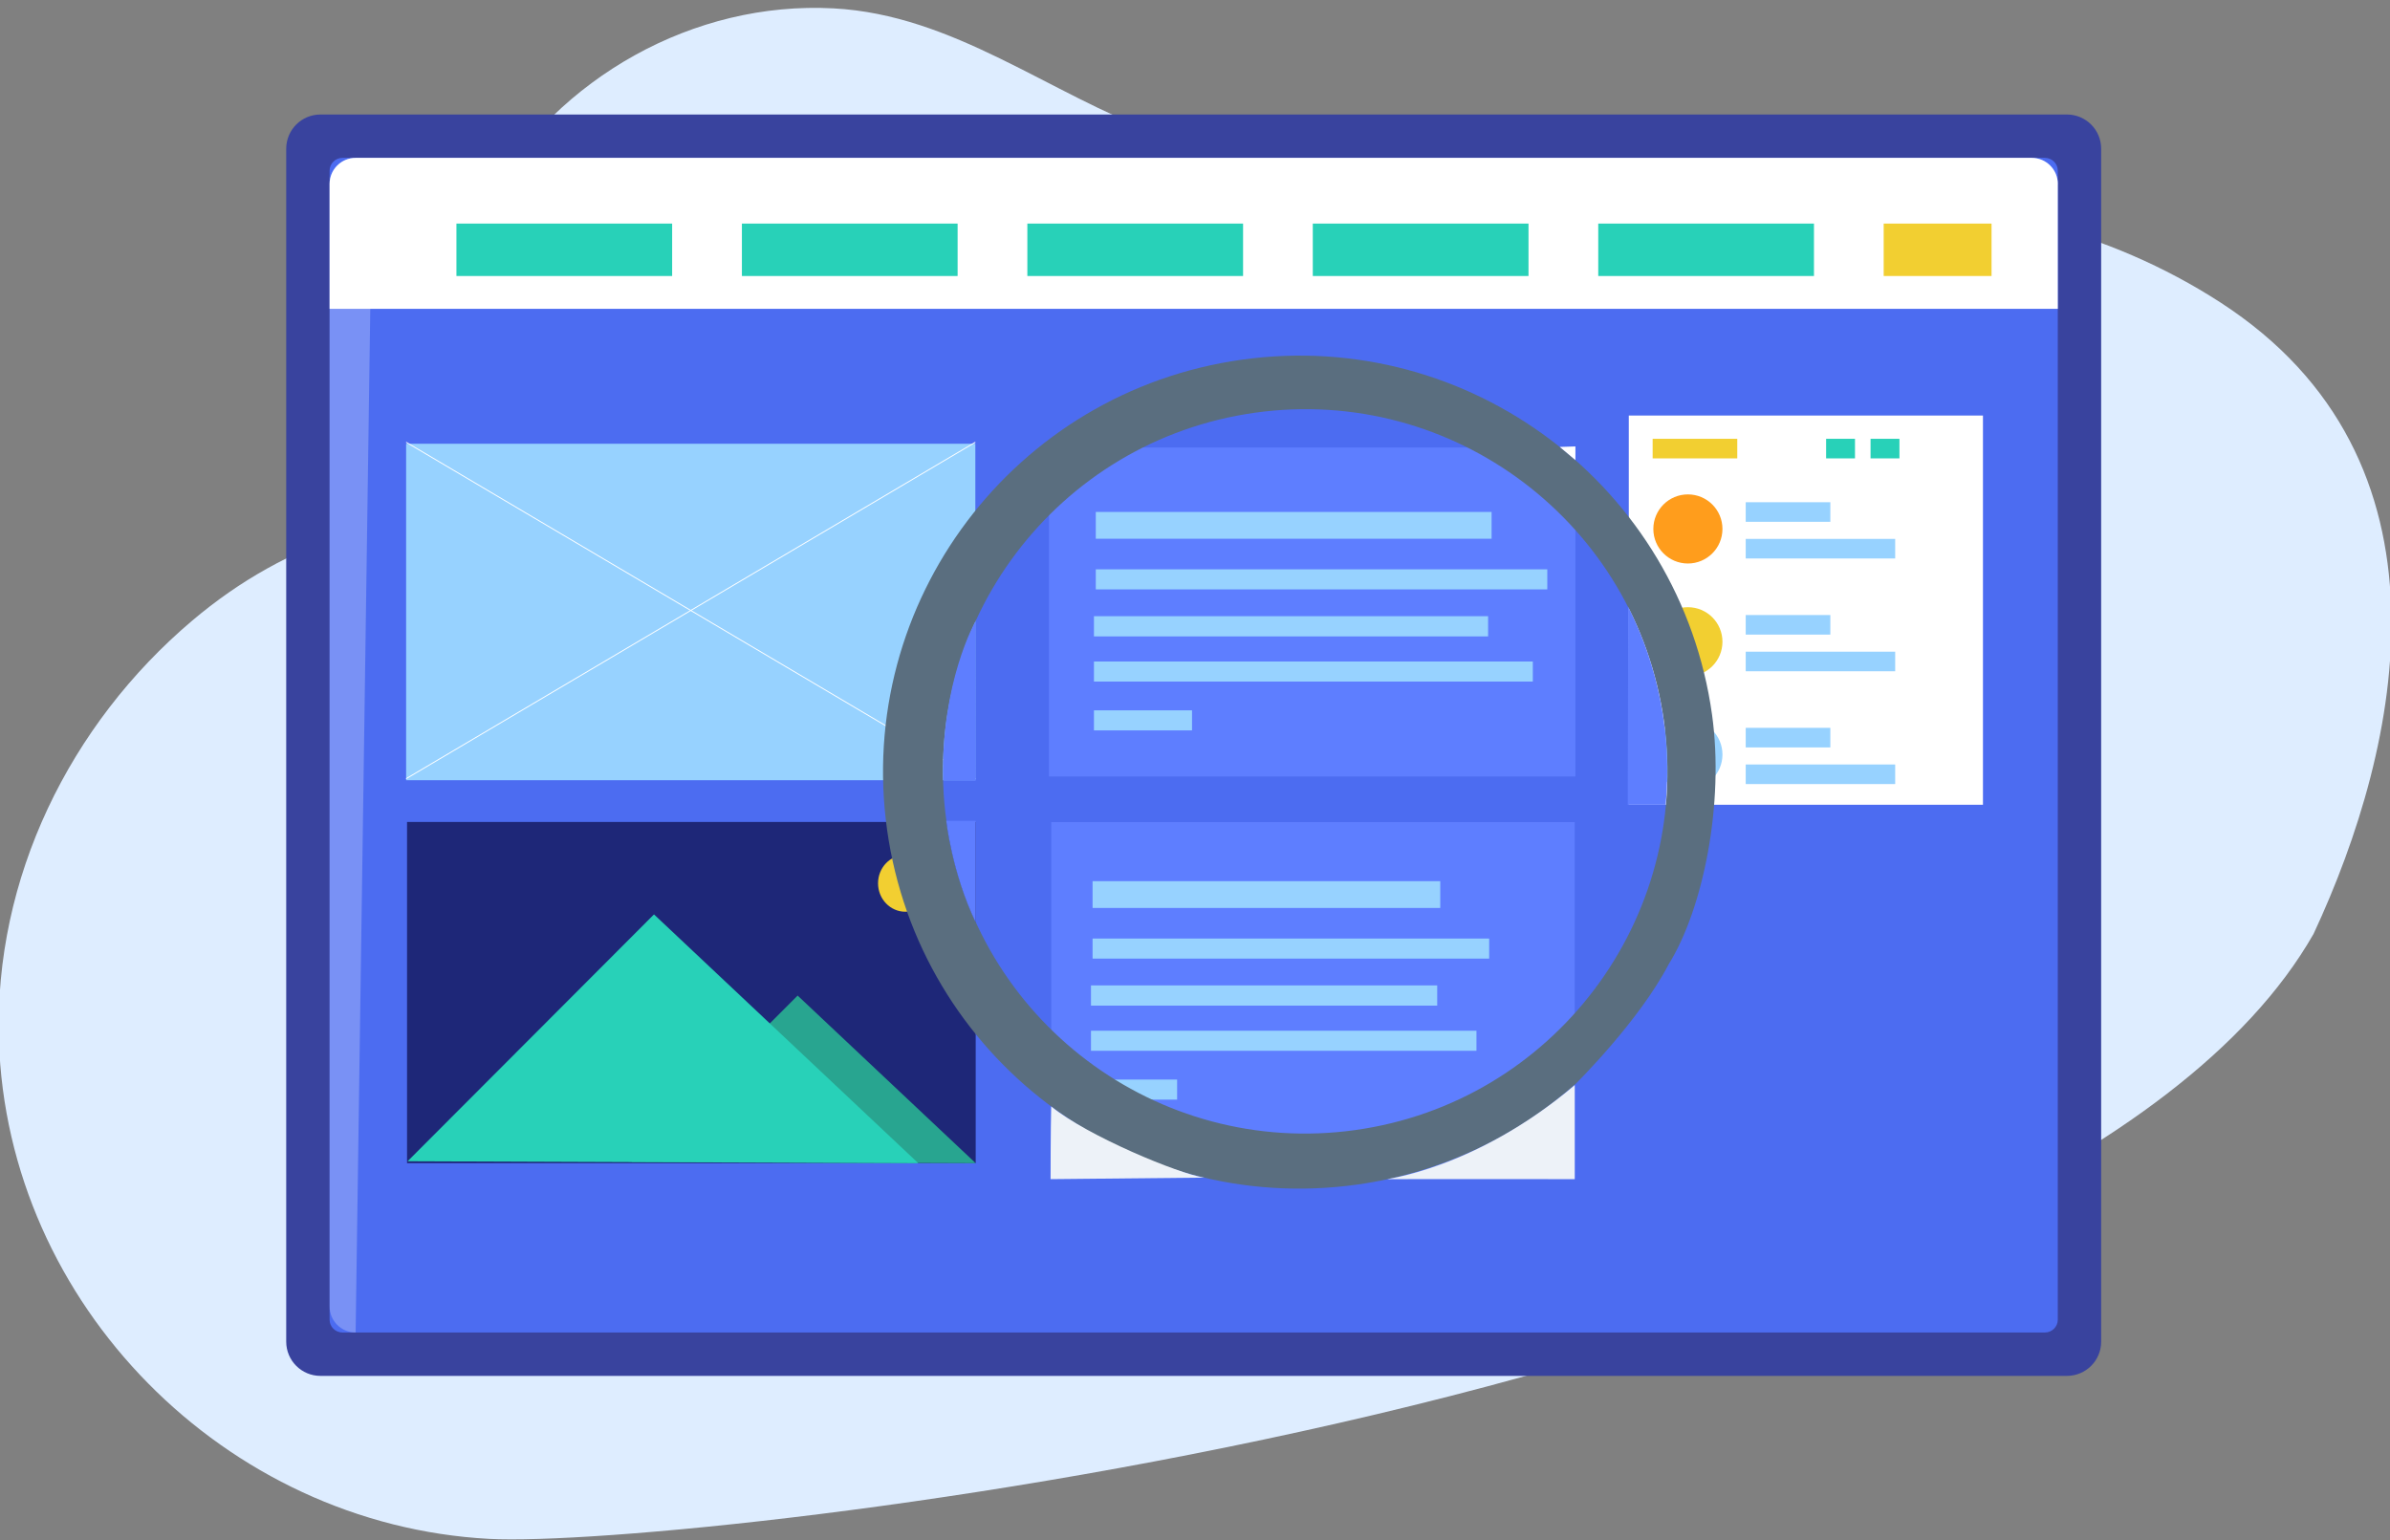 <?xml version="1.0" encoding="utf-8"?>
<!-- Generator: Adobe Illustrator 24.1.2, SVG Export Plug-In . SVG Version: 6.00 Build 0)  -->
<svg version="1.1" id="Layer_1" xmlns="http://www.w3.org/2000/svg" xmlns:xlink="http://www.w3.org/1999/xlink" x="0px" y="0px"
	 viewBox="0 0 893.67 575.88" style="enable-background:new 0 0 893.67 575.88;" xml:space="preserve">
<rect x="0" y="0" width="893.67" height="575.88" fill="#808080" stroke="none"/>
<style type="text/css">
	.st0{fill:#DEEDFF;}
	.st1{fill:#39439E;}
	.st2{fill:#4C6CF1;}
	.st3{fill:#FFFFFF;}
	.st4{opacity:0.25;fill:#FFFFFF;}
	.st5{fill:#28D1B8;}
	.st6{fill:#F2CF31;}
	.st7{fill:#97D2FF;}
	.st8{fill:#FF9D1C;}
	.st9{fill:#5E7EFF;}
	.st10{fill:#1E2778;}
	.st11{fill:#28A590;}
	.st12{fill:none;stroke:#FFFFFF;stroke-width:0.331;stroke-miterlimit:10;}
	.st13{fill:#5A6E7F;}
	.st14{fill:#EDF2F8;}
</style>
<path class="st0" d="M830.18,113.05c-20.78-13.44-44.07-23.49-67.98-29.41c-65.42-16.19-132.93-1.09-199.25-5.72
	c-44.25-3.09-88.06-12.48-129.69-27.79c-41.22-15.16-76.67-44.6-121.56-47c-52.35-2.8-102.81,25.86-129.07,70.92
	c-12.99,22.3-19.7,48.06-18.57,73.89c0.51,11.75,6.14,23.89-0.72,34.38c-6.42,9.81-21.99,13.21-32.33,16.66
	c-22.15,7.39-41.22,17.94-59.18,33.14C26.06,270.87-2.21,328.42-0.41,388.82c2.95,99.09,84.77,181.37,183.34,186.64
	c73.34,3.92,583.04-52.56,682.15-226.22C898.1,278.49,921.02,171.79,830.18,113.05z"/>
<path class="st1" d="M772.87,514.51H119.82c-7.07,0-12.8-5.73-12.8-12.8V55.62c0-7.07,5.73-12.8,12.8-12.8h653.05
	c7.07,0,12.8,5.73,12.8,12.8V501.7C785.68,508.78,779.94,514.51,772.87,514.51z"/>
<path class="st2" d="M123.24,493.48V63.84c0-2.65,2.15-4.8,4.8-4.8h636.61c2.65,0,4.8,2.15,4.8,4.8v429.64c0,2.65-2.15,4.8-4.8,4.8
	H128.04C125.39,498.29,123.24,496.13,123.24,493.48z"/>
<path class="st3" d="M769.46,115.49V68.78c0-5.37-4.37-9.74-9.74-9.74H132.98c-5.37,0-9.74,4.37-9.74,9.74v46.71H769.46z"/>
<path class="st4" d="M132.98,498.29c-5.37,0-9.74-4.37-9.74-9.74V68.78c0-5.37,4.37-9.74,9.74-9.74h626.73
	c5.37,0,9.74,4.37,9.74,9.74l-630.41,6.16L132.98,498.29z"/>
<rect x="170.67" y="83.61" class="st5" width="80.66" height="19.6"/>
<rect x="277.41" y="83.61" class="st5" width="80.66" height="19.6"/>
<rect x="384.15" y="83.61" class="st5" width="80.66" height="19.6"/>
<rect x="490.88" y="83.61" class="st5" width="80.66" height="19.6"/>
<rect x="597.62" y="83.61" class="st5" width="80.66" height="19.6"/>
<rect x="704.35" y="83.61" class="st6" width="40.33" height="19.6"/>
<g>
	<rect x="609.04" y="155.39" class="st3" width="132.43" height="145.55"/>
	<rect x="652.76" y="187.81" class="st7" width="31.64" height="7.32"/>
	<rect x="617.96" y="164.09" class="st6" width="31.64" height="7.32"/>
	<rect x="682.82" y="164.09" class="st5" width="10.8" height="7.32"/>
	<rect x="699.44" y="164.09" class="st5" width="10.8" height="7.32"/>
	<rect x="652.76" y="201.52" class="st7" width="55.89" height="7.32"/>
	<path class="st8" d="M644.06,197.8c0,7.13-5.78,12.92-12.92,12.92c-7.13,0-12.92-5.78-12.92-12.92c0-7.14,5.79-12.92,12.92-12.92
		C638.28,184.88,644.06,190.66,644.06,197.8z"/>
	<rect x="652.76" y="229.99" class="st7" width="31.64" height="7.32"/>
	<rect x="652.76" y="243.7" class="st7" width="55.89" height="7.32"/>
	<path class="st6" d="M644.06,239.98c0,7.13-5.78,12.92-12.92,12.92c-7.13,0-12.92-5.78-12.92-12.92c0-7.14,5.79-12.92,12.92-12.92
		C638.28,227.06,644.06,232.84,644.06,239.98z"/>
	<rect x="652.76" y="272.18" class="st7" width="31.64" height="7.32"/>
	<rect x="652.76" y="285.88" class="st7" width="55.89" height="7.32"/>
	<path class="st7" d="M644.06,282.16c0,7.14-5.78,12.92-12.92,12.92c-7.13,0-12.92-5.78-12.92-12.92c0-7.14,5.79-12.92,12.92-12.92
		C638.28,269.24,644.06,275.03,644.06,282.16z"/>
</g>
<rect x="393.07" y="307.44" class="st9" width="195.76" height="132.94"/>
<g>
	<g>
		<rect x="408.54" y="329.51" class="st7" width="130" height="10.02"/>
	</g>
	<g>
		<rect x="408.54" y="350.97" class="st7" width="148.29" height="7.5"/>
	</g>
	<g>
		<rect x="407.94" y="368.49" class="st7" width="129.46" height="7.56"/>
	</g>
	<g>
		<rect x="407.94" y="385.44" class="st7" width="144.14" height="7.5"/>
	</g>
	<g>
		<rect x="407.94" y="403.7" class="st7" width="32.21" height="7.5"/>
	</g>
</g>
<g>
	<rect x="152.2" y="307.37" class="st10" width="212.63" height="127.6"/>
</g>
<polygon class="st11" points="364.83,434.97 236.18,434.49 298.25,372.29 "/>
<polygon class="st5" points="343.36,434.97 152.41,434.25 244.54,341.94 "/>
<path class="st6" d="M348.72,330.31c0,5.87-4.57,10.63-10.2,10.63s-10.2-4.76-10.2-10.63s4.57-10.63,10.2-10.63
	S348.72,324.44,348.72,330.31z"/>
<rect x="392.24" y="167.33" class="st9" width="196.84" height="123.02"/>
<g>
	<rect x="409.74" y="191.44" class="st7" width="148" height="10.02"/>
</g>
<g>
	<rect x="409.74" y="212.9" class="st7" width="168.82" height="7.5"/>
</g>
<g>
	<rect x="409.05" y="230.42" class="st7" width="147.38" height="7.56"/>
</g>
<g>
	<rect x="409.05" y="247.37" class="st7" width="164.1" height="7.5"/>
</g>
<g>
	<rect x="409.05" y="265.63" class="st7" width="36.67" height="7.5"/>
</g>
<g>
	<rect x="151.86" y="165.94" class="st7" width="212.84" height="125.82"/>
	<line class="st12" x1="151.86" y1="165.37" x2="364.7" y2="291.19"/>
	<line class="st12" x1="364.7" y1="165.37" x2="151.86" y2="291.19"/>
</g>
<path class="st13" d="M464.36,134.5c-85.18,11.91-144.57,90.62-132.66,175.81c11.91,85.18,90.61,144.57,175.78,132.66
	c31.58-4.42,59.56-18.02,81.75-37.72c0,0,23.6-23.31,34.69-44.6c12.91-20.71,20.91-60.09,16.24-93.47
	C628.26,182,549.56,122.59,464.36,134.5z M506.79,422.58c-74.07,10.36-142.52-41.29-152.88-115.37
	c-10.36-74.09,41.31-142.52,115.38-152.88c74.08-10.36,142.53,41.29,152.89,115.37C632.52,343.78,580.87,412.22,506.79,422.58z"/>
<path class="st9" d="M608.83,226.94l-0.18,74c0,0,7.91,0,14.18,0C625.83,267.94,616.61,242.47,608.83,226.94z"/>
<path class="st9" d="M364.83,344.94v-38h-11C353.83,306.94,355.83,326.02,364.83,344.94z"/>
<path class="st9" d="M352.63,291.76l12.2,0.18l-0.13-59.49C364.7,232.45,351.83,254.94,352.63,291.76z"/>
<path class="st14" d="M588.83,405.79c0,3.15,0,35.15,0,35.15c-20,0-62.57-0.04-69.91,0C516.61,440.95,550.83,437.94,588.83,405.79z"
	/>
<path class="st14" d="M450.26,440.37l-57.43,0.57c0,0,0-18,0.24-27.18C406.83,424.94,440.83,438.94,450.26,440.37z"/>
<polygon class="st3" points="589.08,172.05 589.08,166.94 583.23,167.13 "/>
</svg>

